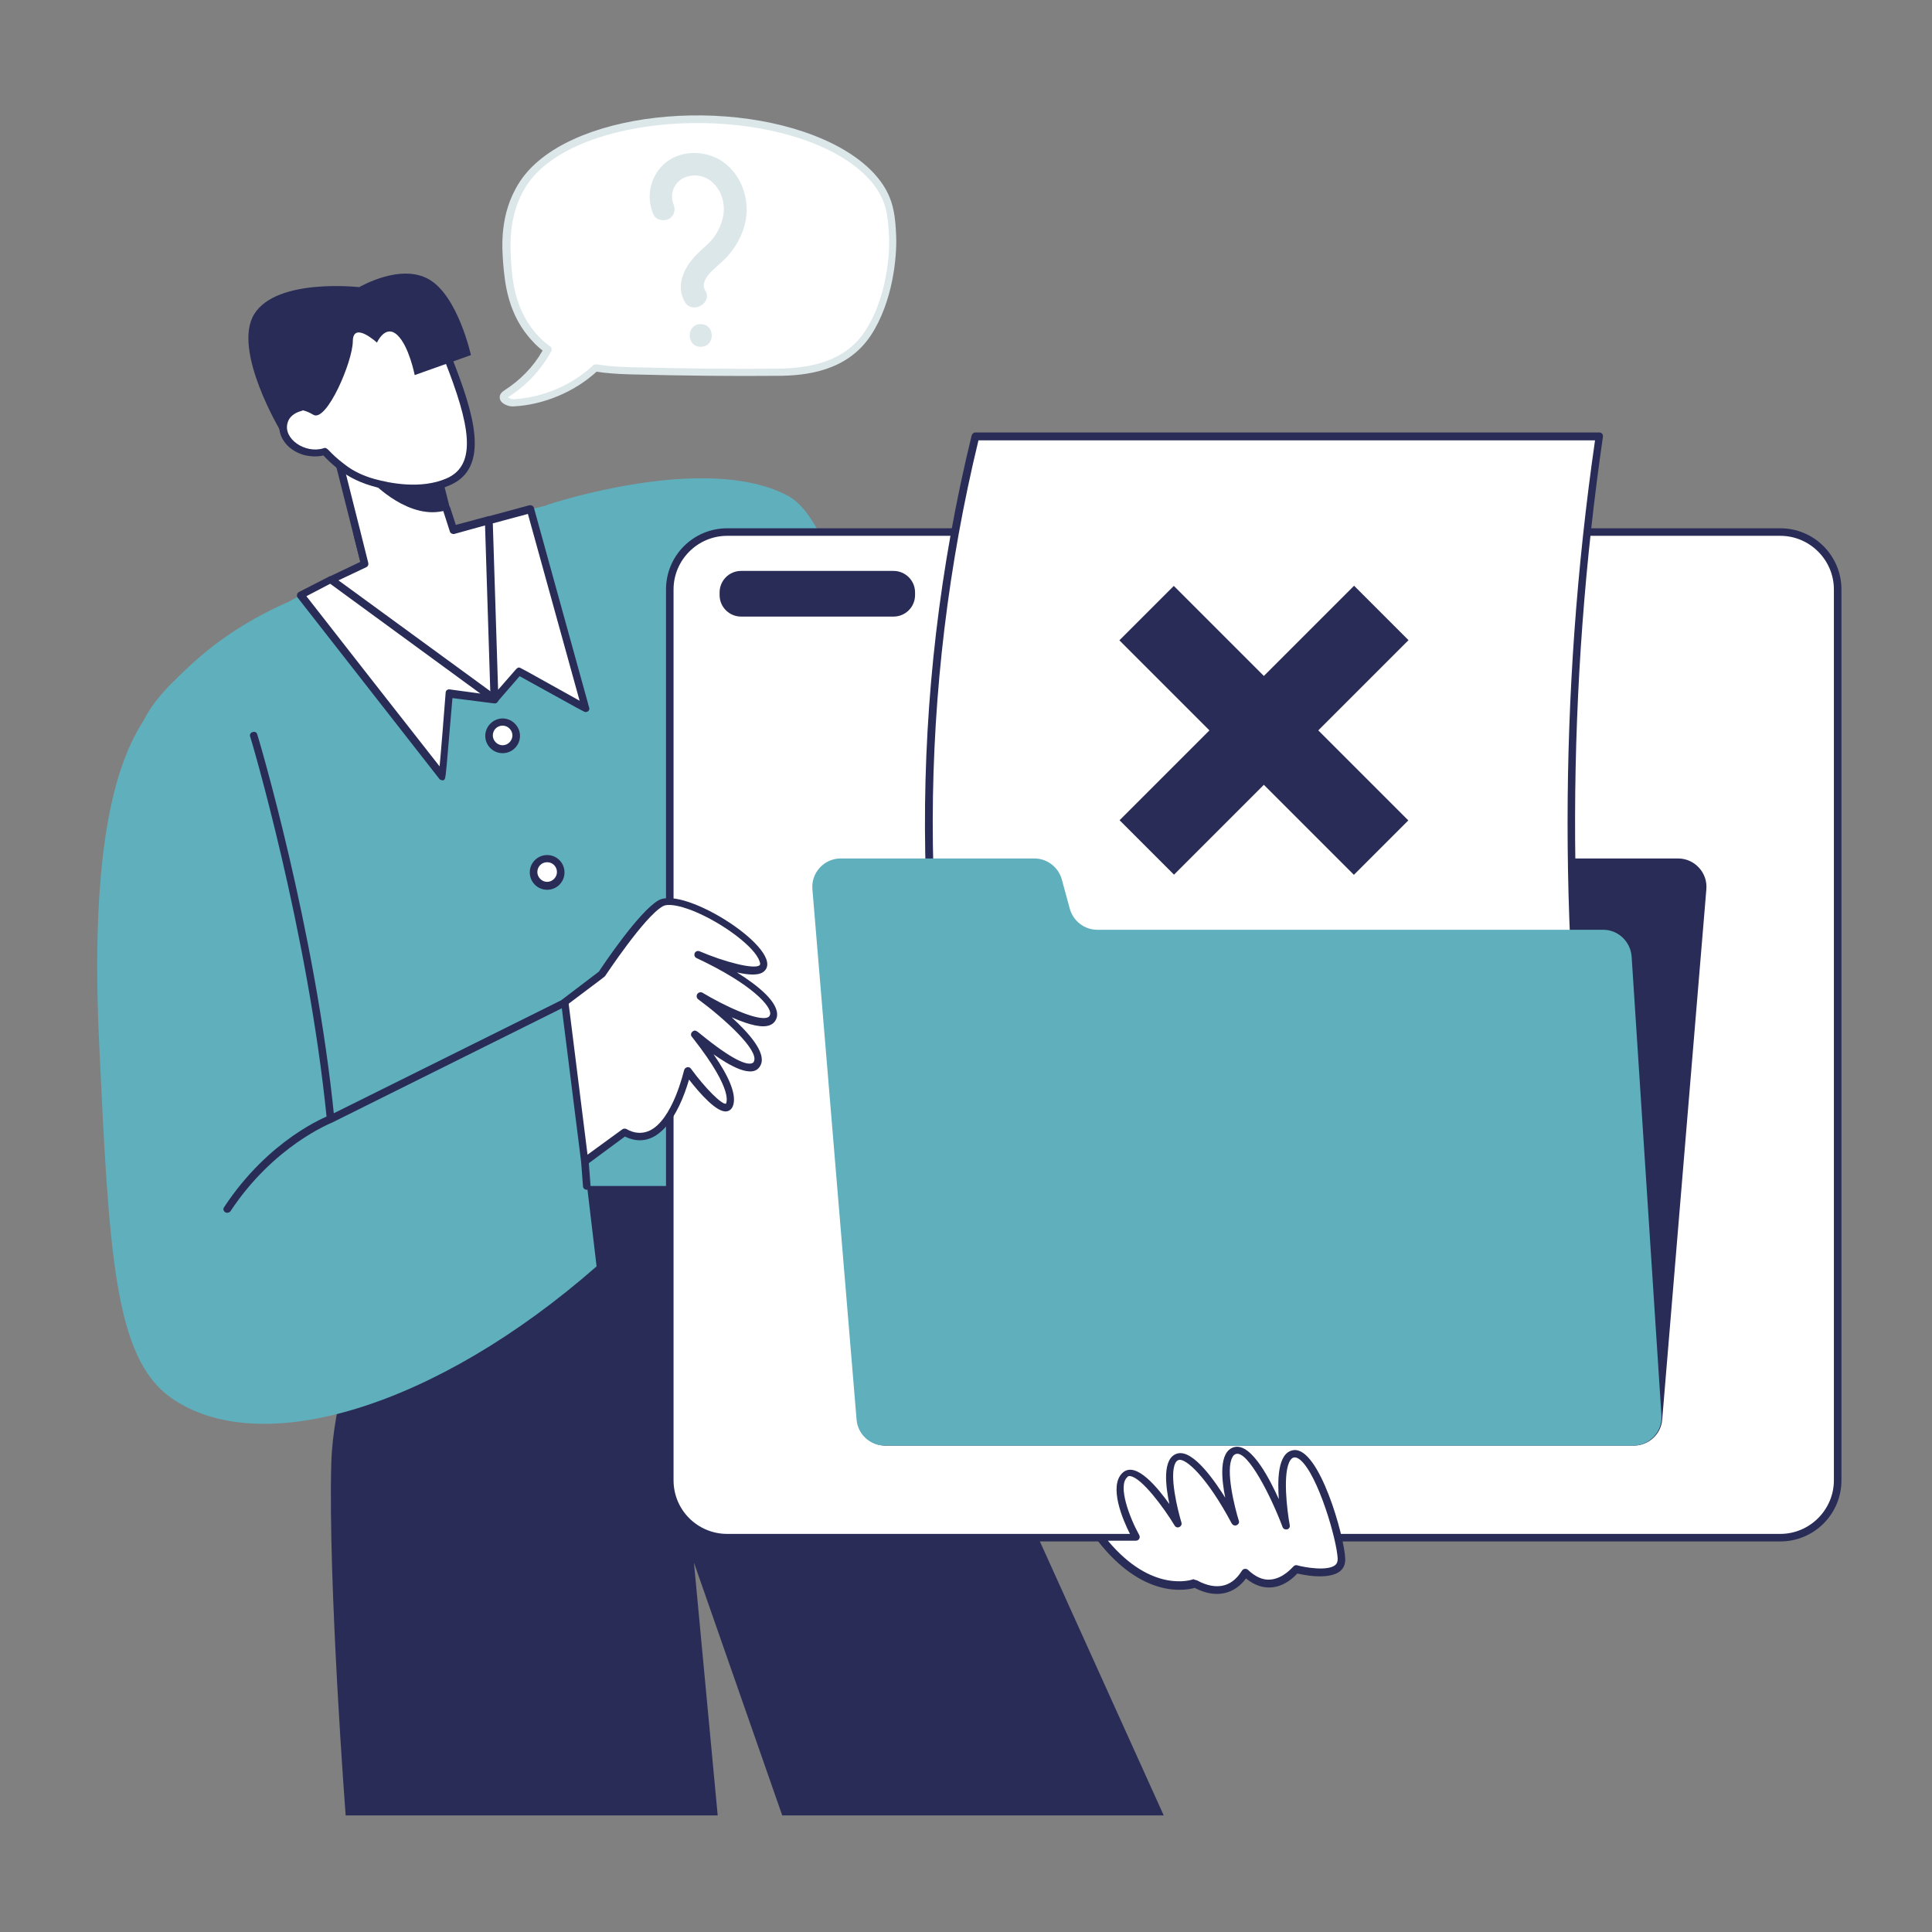 <svg xmlns="http://www.w3.org/2000/svg" width="125" height="125" viewBox="0 0 125 125" fill="none"><rect x="0" y="0" width="125" height="125" fill="#808080" stroke="none"/><path d="M35.4 32.666C35.4 32.666 45.703 29.199 51.025 32.105C56.348 35.034 59.033 63.013 59.033 63.013L48.169 66.113L35.4 32.666Z" fill="#60AFBD"></path><path d="M21.448 27.876L27.25 26.41L29.99 37.257L24.188 38.722L21.448 27.876Z" fill="white"></path><path d="M24.17 38.989C24.048 38.989 23.95 38.916 23.926 38.794L21.191 27.954C21.167 27.832 21.24 27.686 21.362 27.661L27.173 26.196C27.295 26.172 27.441 26.245 27.466 26.367L30.2 37.207C30.225 37.329 30.151 37.476 30.029 37.5C24.17 38.989 24.219 38.989 24.17 38.989ZM21.729 28.076L24.341 38.452L29.663 37.109L27.051 26.733L21.729 28.076Z" fill="#292C56"></path><path d="M26.392 35.278C26.392 35.278 8.594 42.31 8.838 48.56C9.058 54.81 27.515 77.564 27.515 77.564H56.885C56.885 77.564 51.807 33.887 47.559 31.738C43.311 29.565 26.392 35.278 26.392 35.278Z" fill="#60AFBD"></path><path d="M27.49 76.733C27.49 76.733 21.68 86.841 21.436 94.629C21.216 102.417 22.363 117.456 22.363 117.456H46.435L44.898 101.099L50.61 117.456H75.293L56.885 76.733H27.49Z" fill="#292C56"></path><path d="M23.071 34.424L23.584 36.475L21.387 37.5L32.007 45.264L31.616 33.667L29.297 34.302L28.857 32.935" fill="white"></path><path d="M32.007 45.508C31.885 45.508 31.982 45.557 21.265 37.72C21.118 37.622 21.143 37.378 21.314 37.305L23.315 36.352L22.852 34.497C22.827 34.375 22.9 34.228 23.023 34.204C23.145 34.18 23.291 34.253 23.315 34.375L23.828 36.426C23.852 36.548 23.804 36.645 23.706 36.694L21.899 37.549L31.763 44.751L31.421 33.984L29.395 34.546C29.273 34.57 29.126 34.497 29.102 34.375L28.662 33.008C28.613 32.886 28.686 32.739 28.809 32.69C28.931 32.642 29.077 32.715 29.126 32.837L29.492 33.96L31.592 33.398C31.738 33.35 31.885 33.472 31.909 33.618L32.275 45.215C32.251 45.386 32.129 45.508 32.007 45.508Z" fill="#292C56"></path><path d="M21.387 37.5L19.434 38.501L28.589 50.22C28.613 50.244 29.053 44.849 29.053 44.849L31.982 45.239L21.387 37.5Z" fill="white"></path><path d="M28.442 50.415C28.418 50.391 28.418 50.391 19.263 38.672C19.165 38.55 19.214 38.379 19.336 38.306L21.289 37.305C21.362 37.256 21.46 37.28 21.533 37.329L32.129 45.068C32.324 45.215 32.202 45.532 31.958 45.508L29.273 45.166L28.906 49.438C28.809 50.44 28.809 50.44 28.662 50.488C28.613 50.488 28.491 50.464 28.442 50.415ZM19.824 38.574C20.947 40.015 26.88 47.607 28.442 49.585C28.54 48.56 28.711 46.387 28.833 44.824C28.833 44.678 28.955 44.58 29.102 44.605L31.079 44.873L21.362 37.769L19.824 38.574Z" fill="#292C56"></path><path d="M31.616 33.667L34.326 32.934C35.523 37.231 36.719 41.528 37.891 45.825C36.45 45.02 35.01 44.238 33.569 43.433C33.032 44.043 32.52 44.653 31.982 45.239L31.616 33.667Z" fill="white"></path><path d="M37.891 46.069C37.793 46.069 37.866 46.094 33.618 43.75L32.178 45.41C32.031 45.581 31.763 45.483 31.738 45.264L31.372 33.667C31.372 33.545 31.445 33.447 31.543 33.423L34.253 32.69C34.375 32.666 34.522 32.739 34.546 32.861L38.11 45.752C38.184 45.923 38.062 46.069 37.891 46.069ZM33.569 43.188C33.667 43.188 33.594 43.164 37.5 45.337L34.155 33.252L31.885 33.862L32.227 44.629L33.398 43.286C33.447 43.237 33.52 43.188 33.569 43.188Z" fill="#292C56"></path><path d="M32.52 48.486C33.005 48.486 33.398 48.093 33.398 47.607C33.398 47.122 33.005 46.728 32.52 46.728C32.034 46.728 31.641 47.122 31.641 47.607C31.641 48.093 32.034 48.486 32.52 48.486Z" fill="white"></path><path d="M32.52 48.73C31.885 48.73 31.396 48.218 31.396 47.607C31.396 46.997 31.909 46.484 32.52 46.484C33.13 46.484 33.643 46.997 33.643 47.607C33.643 48.218 33.154 48.73 32.52 48.73ZM32.52 46.948C32.153 46.948 31.885 47.241 31.885 47.583C31.885 47.925 32.178 48.218 32.52 48.218C32.861 48.218 33.154 47.925 33.154 47.583C33.154 47.241 32.861 46.948 32.52 46.948Z" fill="#292C56"></path><path d="M35.4 57.3C35.886 57.3 36.279 56.906 36.279 56.421C36.279 55.935 35.886 55.542 35.4 55.542C34.915 55.542 34.522 55.935 34.522 56.421C34.522 56.906 34.915 57.3 35.4 57.3Z" fill="white"></path><path d="M35.4 57.568C34.766 57.568 34.277 57.056 34.277 56.445C34.277 55.81 34.79 55.322 35.4 55.322C36.035 55.322 36.523 55.835 36.523 56.445C36.523 57.056 36.035 57.568 35.4 57.568ZM35.4 55.786C35.034 55.786 34.766 56.079 34.766 56.421C34.766 56.763 35.059 57.056 35.4 57.056C35.742 57.056 36.035 56.763 36.035 56.421C36.035 56.079 35.767 55.786 35.4 55.786Z" fill="#292C56"></path><path d="M29.004 23.267C28.662 22.388 27.979 21.704 27.124 21.314C26.294 20.947 25.171 20.63 23.877 20.801C23.291 20.874 21.997 21.045 20.85 22.095C20.801 22.144 19.678 23.193 19.385 24.609C19.263 25.171 19.287 25.757 19.409 26.343C18.872 26.465 18.457 26.807 18.335 27.295C17.993 28.516 19.605 29.663 20.972 29.224C21.997 30.347 23.023 30.933 24.121 31.25C25.317 31.592 27.319 31.934 28.98 31.201C31.323 30.176 30.518 27.075 29.004 23.267Z" fill="white"></path><path d="M24.072 31.445C22.974 31.128 21.948 30.566 20.923 29.468C20.532 29.565 20.093 29.541 19.678 29.443C17.798 28.906 17.48 26.782 19.165 26.172C19.067 25.61 19.067 25.073 19.189 24.561C19.507 23.023 20.679 21.948 20.727 21.899C21.924 20.801 23.291 20.63 23.877 20.557C25 20.41 26.123 20.605 27.246 21.094C28.857 21.802 29.199 23.169 29.248 23.169C30.64 26.709 31.763 30.249 29.102 31.396C27.539 32.08 25.684 31.909 24.072 31.445ZM22.339 30.078C22.876 30.493 23.511 30.786 24.194 30.981C25.244 31.274 27.246 31.665 28.882 30.957C30.933 30.078 30.371 27.393 28.784 23.364C28.467 22.559 27.856 21.899 27.051 21.558C26.001 21.094 24.951 20.923 23.926 21.069C23.389 21.143 22.119 21.289 21.045 22.29C21.045 22.29 19.946 23.315 19.653 24.683C19.556 25.195 19.556 25.732 19.678 26.294C19.702 26.416 19.629 26.562 19.507 26.587C19.043 26.709 18.701 26.977 18.604 27.368C18.311 28.394 19.751 29.37 20.923 29.004C21.216 28.882 21.191 29.224 22.339 30.078Z" fill="#292C56"></path><path d="M24.121 31.226C24.121 31.226 26.514 33.74 28.882 33.008L28.467 31.372C28.467 31.372 26.074 32.153 24.121 31.226Z" fill="#292C56"></path><path d="M18.896 26.562C18.896 26.562 19.409 26.318 20.264 26.831C21.118 27.368 22.827 23.389 22.827 22.07C22.852 20.752 24.39 22.168 24.39 22.168C24.39 22.168 24.927 20.947 25.708 21.68C26.465 22.388 26.831 24.268 26.831 24.268L30.469 22.974C30.469 22.974 29.639 19.189 27.783 18.091C25.928 16.992 23.242 18.579 23.242 18.579C23.242 18.579 17.92 17.969 16.455 20.312C14.99 22.656 18.189 27.954 18.189 27.954C18.189 27.954 18.359 26.807 18.896 26.562Z" fill="#292C56"></path><path d="M115.186 99.487H47.046C44.995 99.487 43.335 97.827 43.335 95.776V38.135C43.335 36.084 44.995 34.424 47.046 34.424H115.186C117.236 34.424 118.896 36.084 118.896 38.135V95.776C118.896 97.827 117.236 99.487 115.186 99.487Z" fill="white"></path><path d="M115.186 99.731H47.046C44.849 99.731 43.091 97.949 43.091 95.776V38.135C43.091 35.938 44.873 34.18 47.046 34.18H115.186C117.383 34.18 119.141 35.962 119.141 38.135V95.776C119.141 97.974 117.358 99.731 115.186 99.731ZM47.046 34.668C45.142 34.668 43.579 36.23 43.579 38.135V95.776C43.579 97.705 45.142 99.243 47.046 99.243H115.186C117.09 99.243 118.652 97.681 118.652 95.776V38.135C118.652 36.23 117.09 34.668 115.186 34.668H47.046Z" fill="#292C56"></path><path d="M57.812 39.893H47.949C47.192 39.893 46.558 39.282 46.558 38.501V38.33C46.558 37.573 47.168 36.938 47.949 36.938H57.812C58.569 36.938 59.204 37.549 59.204 38.33V38.501C59.204 39.282 58.569 39.893 57.812 39.893Z" fill="#292C56"></path><path d="M93.75 58.789L94.263 56.909C94.482 56.103 95.215 55.542 96.045 55.542H108.569C109.644 55.542 110.498 56.47 110.4 57.544L107.544 91.846C107.471 92.798 106.665 93.53 105.713 93.53H57.3C56.226 93.53 55.395 92.627 55.469 91.577L57.398 61.89C57.471 60.913 58.276 60.156 59.228 60.156H91.968C92.798 60.156 93.53 59.595 93.75 58.789Z" fill="#292C56"></path><path d="M103.467 78.223H63.11C59.204 62.256 58.984 45.142 63.11 28.247H103.467C101.05 44.8 101.05 61.621 103.467 78.223Z" fill="white"></path><path d="M103.467 78.467H63.11C62.988 78.467 62.891 78.394 62.866 78.272C58.96 62.329 58.716 45.166 62.866 28.174C62.891 28.076 62.988 27.979 63.11 27.979H103.467C103.613 27.979 103.735 28.101 103.711 28.247C101.392 44.238 101.221 61.06 103.711 78.149C103.735 78.32 103.613 78.467 103.467 78.467ZM63.306 77.978H103.198C100.83 61.548 100.83 44.898 103.198 28.491H63.306C59.424 44.531 59.302 61.475 63.306 77.978Z" fill="#292C56"></path><path d="M72.424 41.429L75.945 37.908L91.117 53.08L87.596 56.601L72.424 41.429Z" fill="#292C56"></path><path d="M87.609 37.897L91.13 41.418L75.958 56.59L72.437 53.069L87.609 37.897Z" fill="#292C56"></path><path d="M69.214 58.789L68.701 56.909C68.481 56.103 67.749 55.542 66.919 55.542H54.395C53.32 55.542 52.466 56.47 52.563 57.544L55.42 91.846C55.493 92.798 56.299 93.53 57.251 93.53H105.664C106.738 93.53 107.568 92.627 107.495 91.577L105.566 61.89C105.493 60.913 104.687 60.156 103.735 60.156H70.996C70.166 60.156 69.434 59.595 69.214 58.789Z" fill="#60AFBD"></path><path d="M18.555 38.989C16.064 40.088 12.5 42.139 9.766 45.923C8.203 48.071 5.688 52.49 6.421 67.603C7.056 81.103 7.397 87.842 11.06 90.43C16.821 94.507 28.223 91.04 38.599 81.934C37.915 76.245 37.256 70.532 36.572 64.844C31.763 66.65 26.929 68.481 22.119 70.288C20.923 59.863 19.727 49.414 18.555 38.989Z" fill="#60AFBD"></path><path d="M38.916 63.037C38.916 63.037 41.455 59.18 42.725 58.472C43.994 57.764 48.877 60.547 49.365 62.183C49.853 63.794 45.142 61.816 45.142 61.816C45.142 61.816 50.293 64.258 50.024 65.723C49.756 67.188 45.288 64.478 45.288 64.478C45.288 64.478 49.56 67.554 48.999 68.799C48.438 70.044 44.849 66.846 44.946 66.968C45.02 67.09 47.485 70.044 47.241 71.387C46.997 72.73 44.507 69.336 44.507 69.336C44.507 69.336 43.286 74.853 40.43 73.291L37.866 75.171C37.427 71.728 37.012 68.286 36.572 64.868C37.329 64.233 38.135 63.648 38.916 63.037Z" fill="white"></path><path d="M37.842 75.391C37.72 75.391 37.622 75.293 37.598 75.171L36.304 64.868C36.304 64.77 36.328 64.697 36.401 64.648L38.745 62.866C39.014 62.451 41.357 58.96 42.602 58.252C44.312 57.275 50.879 61.548 49.438 62.842C49.121 63.135 48.438 63.086 47.681 62.915C49.048 63.77 50.415 64.868 50.269 65.772C50.22 66.016 50.073 66.211 49.853 66.309C49.39 66.528 48.56 66.357 47.339 65.82C48.462 66.846 49.585 68.115 49.219 68.897C48.755 69.922 47.07 68.848 46.167 68.213C47.168 69.653 47.607 70.728 47.461 71.411C47.388 71.777 47.168 71.875 47.046 71.899C46.411 72.046 45.264 70.728 44.58 69.849C43.921 72.119 42.554 74.561 40.43 73.535C37.866 75.415 37.964 75.391 37.842 75.391ZM36.792 64.941L38.013 74.707L40.259 73.071C40.332 73.022 40.43 72.998 40.527 73.047C41.04 73.34 41.528 73.364 41.992 73.169C43.53 72.485 44.238 69.287 44.263 69.238C44.312 69.043 44.58 68.97 44.702 69.141C45.63 70.41 46.704 71.484 46.973 71.411C46.948 71.387 47.583 70.679 44.849 67.188C44.8 67.114 44.751 67.065 44.751 67.065C44.678 66.968 44.702 66.821 44.8 66.748C44.971 66.602 45.068 66.699 45.312 66.894C47.437 68.628 48.291 68.897 48.633 68.799C48.706 68.774 48.755 68.75 48.779 68.677C49.121 67.944 46.851 65.894 45.166 64.648C45.068 64.575 45.044 64.429 45.117 64.307C45.19 64.209 45.337 64.16 45.459 64.233C46.753 65.015 49.023 66.113 49.683 65.82C49.756 65.796 49.805 65.723 49.829 65.625C49.927 65.137 48.706 63.696 45.068 61.987C44.946 61.938 44.898 61.792 44.946 61.67C44.995 61.548 45.142 61.499 45.264 61.548C46.851 62.231 48.804 62.744 49.145 62.451C49.194 62.402 49.194 62.329 49.145 62.207C48.877 61.304 46.777 59.717 44.849 58.935C43.921 58.569 43.188 58.447 42.871 58.643C41.675 59.326 39.185 63.11 39.16 63.135C39.087 63.232 39.111 63.184 36.792 64.941Z" fill="#292C56"></path><path d="M14.697 78.467C14.502 78.467 14.38 78.247 14.502 78.101C17.407 73.682 21.167 72.217 21.314 72.168L36.45 64.648C36.572 64.6 36.719 64.648 36.768 64.77C36.816 64.893 36.768 65.039 36.645 65.088L21.484 72.632C21.436 72.656 17.7 74.121 14.893 78.394C14.868 78.418 14.771 78.467 14.697 78.467Z" fill="#292C56"></path><path d="M21.387 72.607C21.265 72.607 21.167 72.51 21.143 72.388C19.922 60.181 16.235 47.778 16.186 47.656C16.138 47.534 16.211 47.388 16.357 47.363C16.48 47.314 16.626 47.388 16.65 47.534C16.699 47.656 20.41 60.083 21.631 72.363C21.655 72.485 21.533 72.607 21.387 72.607Z" fill="#292C56"></path><path d="M37.964 76.978C37.842 76.978 37.72 76.88 37.72 76.758L37.598 75.171C37.598 75.024 37.695 74.927 37.817 74.902C37.964 74.902 38.062 75 38.086 75.122L38.208 76.709C38.208 76.856 38.11 76.978 37.964 76.978Z" fill="#292C56"></path><path d="M71.191 99.487H73.511C73.511 99.487 71.777 96.362 72.778 95.459C73.779 94.556 76.245 98.657 76.245 98.657C76.245 98.657 75 94.653 76.245 94.287C77.49 93.921 79.932 98.511 79.932 98.511C79.932 98.511 78.589 94.238 79.932 93.872C81.274 93.53 83.228 98.755 83.228 98.755C83.228 98.755 82.373 94.263 83.74 94.067C85.107 93.897 86.743 99.39 86.816 100.854C86.89 102.319 83.862 101.514 83.862 101.514C83.862 101.514 82.349 103.467 80.566 101.733C80.566 101.733 79.565 103.687 77.319 102.441C77.319 102.466 74.341 103.589 71.191 99.487Z" fill="white"></path><path d="M77.295 102.734C76.709 102.905 73.926 103.442 70.996 99.658C70.874 99.487 70.996 99.268 71.191 99.268H73.12C72.656 98.364 71.704 96.143 72.632 95.288C73.511 94.482 74.976 96.362 75.659 97.314C75.439 96.265 75.147 94.336 76.172 94.043C77.222 93.75 78.686 95.972 79.272 96.899C79.053 95.825 78.809 93.897 79.858 93.628C81.006 93.335 82.251 95.923 82.739 96.997C82.666 95.898 82.617 93.97 83.691 93.823C85.352 93.603 86.987 99.414 87.036 100.854C87.085 102.197 85.23 102.1 83.936 101.807C82.983 102.832 81.738 103.052 80.615 102.124C79.883 103.125 78.686 103.467 77.295 102.734ZM77.441 102.246C78.101 102.612 78.711 102.71 79.224 102.563C79.981 102.344 80.322 101.636 80.347 101.636C80.42 101.489 80.615 101.465 80.737 101.562C81.226 102.026 81.714 102.246 82.202 102.197C83.057 102.124 83.643 101.367 83.667 101.367C83.716 101.294 83.838 101.245 83.911 101.27C84.424 101.416 85.864 101.66 86.377 101.27C86.499 101.172 86.548 101.05 86.548 100.854C86.499 99.634 85.278 95.434 84.131 94.458C83.887 94.263 83.667 94.214 83.496 94.458C82.959 95.215 83.276 97.754 83.447 98.682C83.472 98.804 83.398 98.926 83.276 98.95C83.154 98.975 83.032 98.926 82.983 98.804C82.227 96.777 80.737 93.872 79.981 94.067C79.883 94.092 79.785 94.165 79.736 94.287C79.272 95.093 79.883 97.534 80.151 98.389C80.2 98.511 80.127 98.633 80.005 98.682C79.883 98.731 79.761 98.682 79.688 98.56C78.076 95.532 76.709 94.336 76.269 94.458C76.172 94.482 76.099 94.556 76.05 94.653C75.635 95.435 76.196 97.705 76.44 98.511C76.514 98.779 76.147 98.95 76.001 98.706C75.293 97.534 73.877 95.63 73.144 95.508C73.047 95.483 72.974 95.508 72.925 95.581C72.314 96.143 73.071 98.169 73.706 99.316C73.804 99.487 73.682 99.683 73.486 99.683H71.68C74.536 103.101 77.1 102.222 77.222 102.173C77.295 102.222 77.368 102.222 77.441 102.246Z" fill="#292C56"></path><path d="M57.739 15.332C57.764 16.211 57.666 19.189 56.152 21.533C54.81 23.584 52.563 24.072 50.244 24.097C47.046 24.121 43.848 24.072 40.674 23.999C39.941 23.975 39.209 23.926 38.501 23.804C37.085 25.146 35.107 25.952 33.203 26.05C32.886 26.074 32.251 25.757 32.739 25.464C33.911 24.732 34.79 23.755 35.425 22.607C35.23 22.461 34.937 22.241 34.644 21.924C33.081 20.288 32.91 18.164 32.812 17.163C32.715 16.04 32.544 13.892 33.789 11.938C34.228 11.255 35.327 9.79 38.501 8.716C45.776 6.25 55.933 8.496 57.422 13.159C57.69 13.94 57.739 14.868 57.739 15.332Z" fill="white"></path><path d="M32.349 25.83C32.324 25.732 32.275 25.488 32.617 25.269C33.643 24.609 34.497 23.755 35.107 22.681C34.888 22.51 34.668 22.314 34.473 22.095C32.837 20.386 32.666 18.237 32.568 17.188C32.471 16.016 32.3 13.843 33.594 11.816C36.548 7.153 47.51 6.104 53.931 9.326C55.908 10.327 57.202 11.621 57.666 13.062C57.935 13.867 57.959 14.819 57.983 15.308C57.666 15.332 57.642 15.332 57.983 15.308C58.032 16.65 57.764 19.507 56.372 21.655C54.834 24.023 52.148 24.316 50.269 24.316C47.461 24.341 44.409 24.316 40.674 24.219C39.893 24.194 39.209 24.145 38.599 24.048C37.158 25.366 35.156 26.196 33.227 26.294C32.935 26.318 32.446 26.148 32.349 25.83ZM32.861 25.708C32.935 25.757 33.105 25.83 33.227 25.83C35.083 25.732 37.012 24.927 38.379 23.633C38.574 23.462 38.696 23.706 40.723 23.755C44.434 23.852 47.485 23.877 50.293 23.852C53.101 23.828 54.907 23.047 55.981 21.411C57.642 18.848 57.544 15.479 57.52 15.356C57.495 14.868 57.471 13.965 57.227 13.232C56.787 11.914 55.591 10.718 53.735 9.766C47.583 6.665 36.816 7.642 34.033 12.06C32.837 13.965 33.008 16.04 33.081 17.139C33.154 18.115 33.325 20.166 34.839 21.753C35.059 21.997 35.327 22.217 35.596 22.412C35.693 22.485 35.718 22.607 35.669 22.73C34.546 24.756 33.008 25.586 32.861 25.708Z" fill="#DCE7EA"></path><path d="M45.63 18.799C45.435 18.506 45.557 18.14 45.801 17.822C46.167 17.358 46.68 17.017 47.07 16.577C47.876 15.674 48.413 14.453 48.291 13.208C48.193 12.036 47.559 10.889 46.509 10.303C45.483 9.741 44.116 9.741 43.164 10.449C42.09 11.255 41.748 12.695 42.285 13.892C42.456 14.258 42.969 14.331 43.286 14.16C43.652 13.94 43.726 13.525 43.555 13.159C43.53 13.11 43.481 12.891 43.481 12.817C43.433 11.377 45.166 10.889 46.143 11.841C46.973 12.646 47.119 14.038 46.216 15.308C45.947 15.698 45.557 15.991 45.215 16.333C44.336 17.139 43.628 18.433 44.336 19.58C44.849 20.337 46.118 19.58 45.63 18.799Z" fill="#DCE7EA"></path><path d="M45.337 20.972C44.385 20.972 44.385 22.436 45.337 22.436C46.289 22.436 46.289 20.972 45.337 20.972Z" fill="#DCE7EA"></path></svg>
